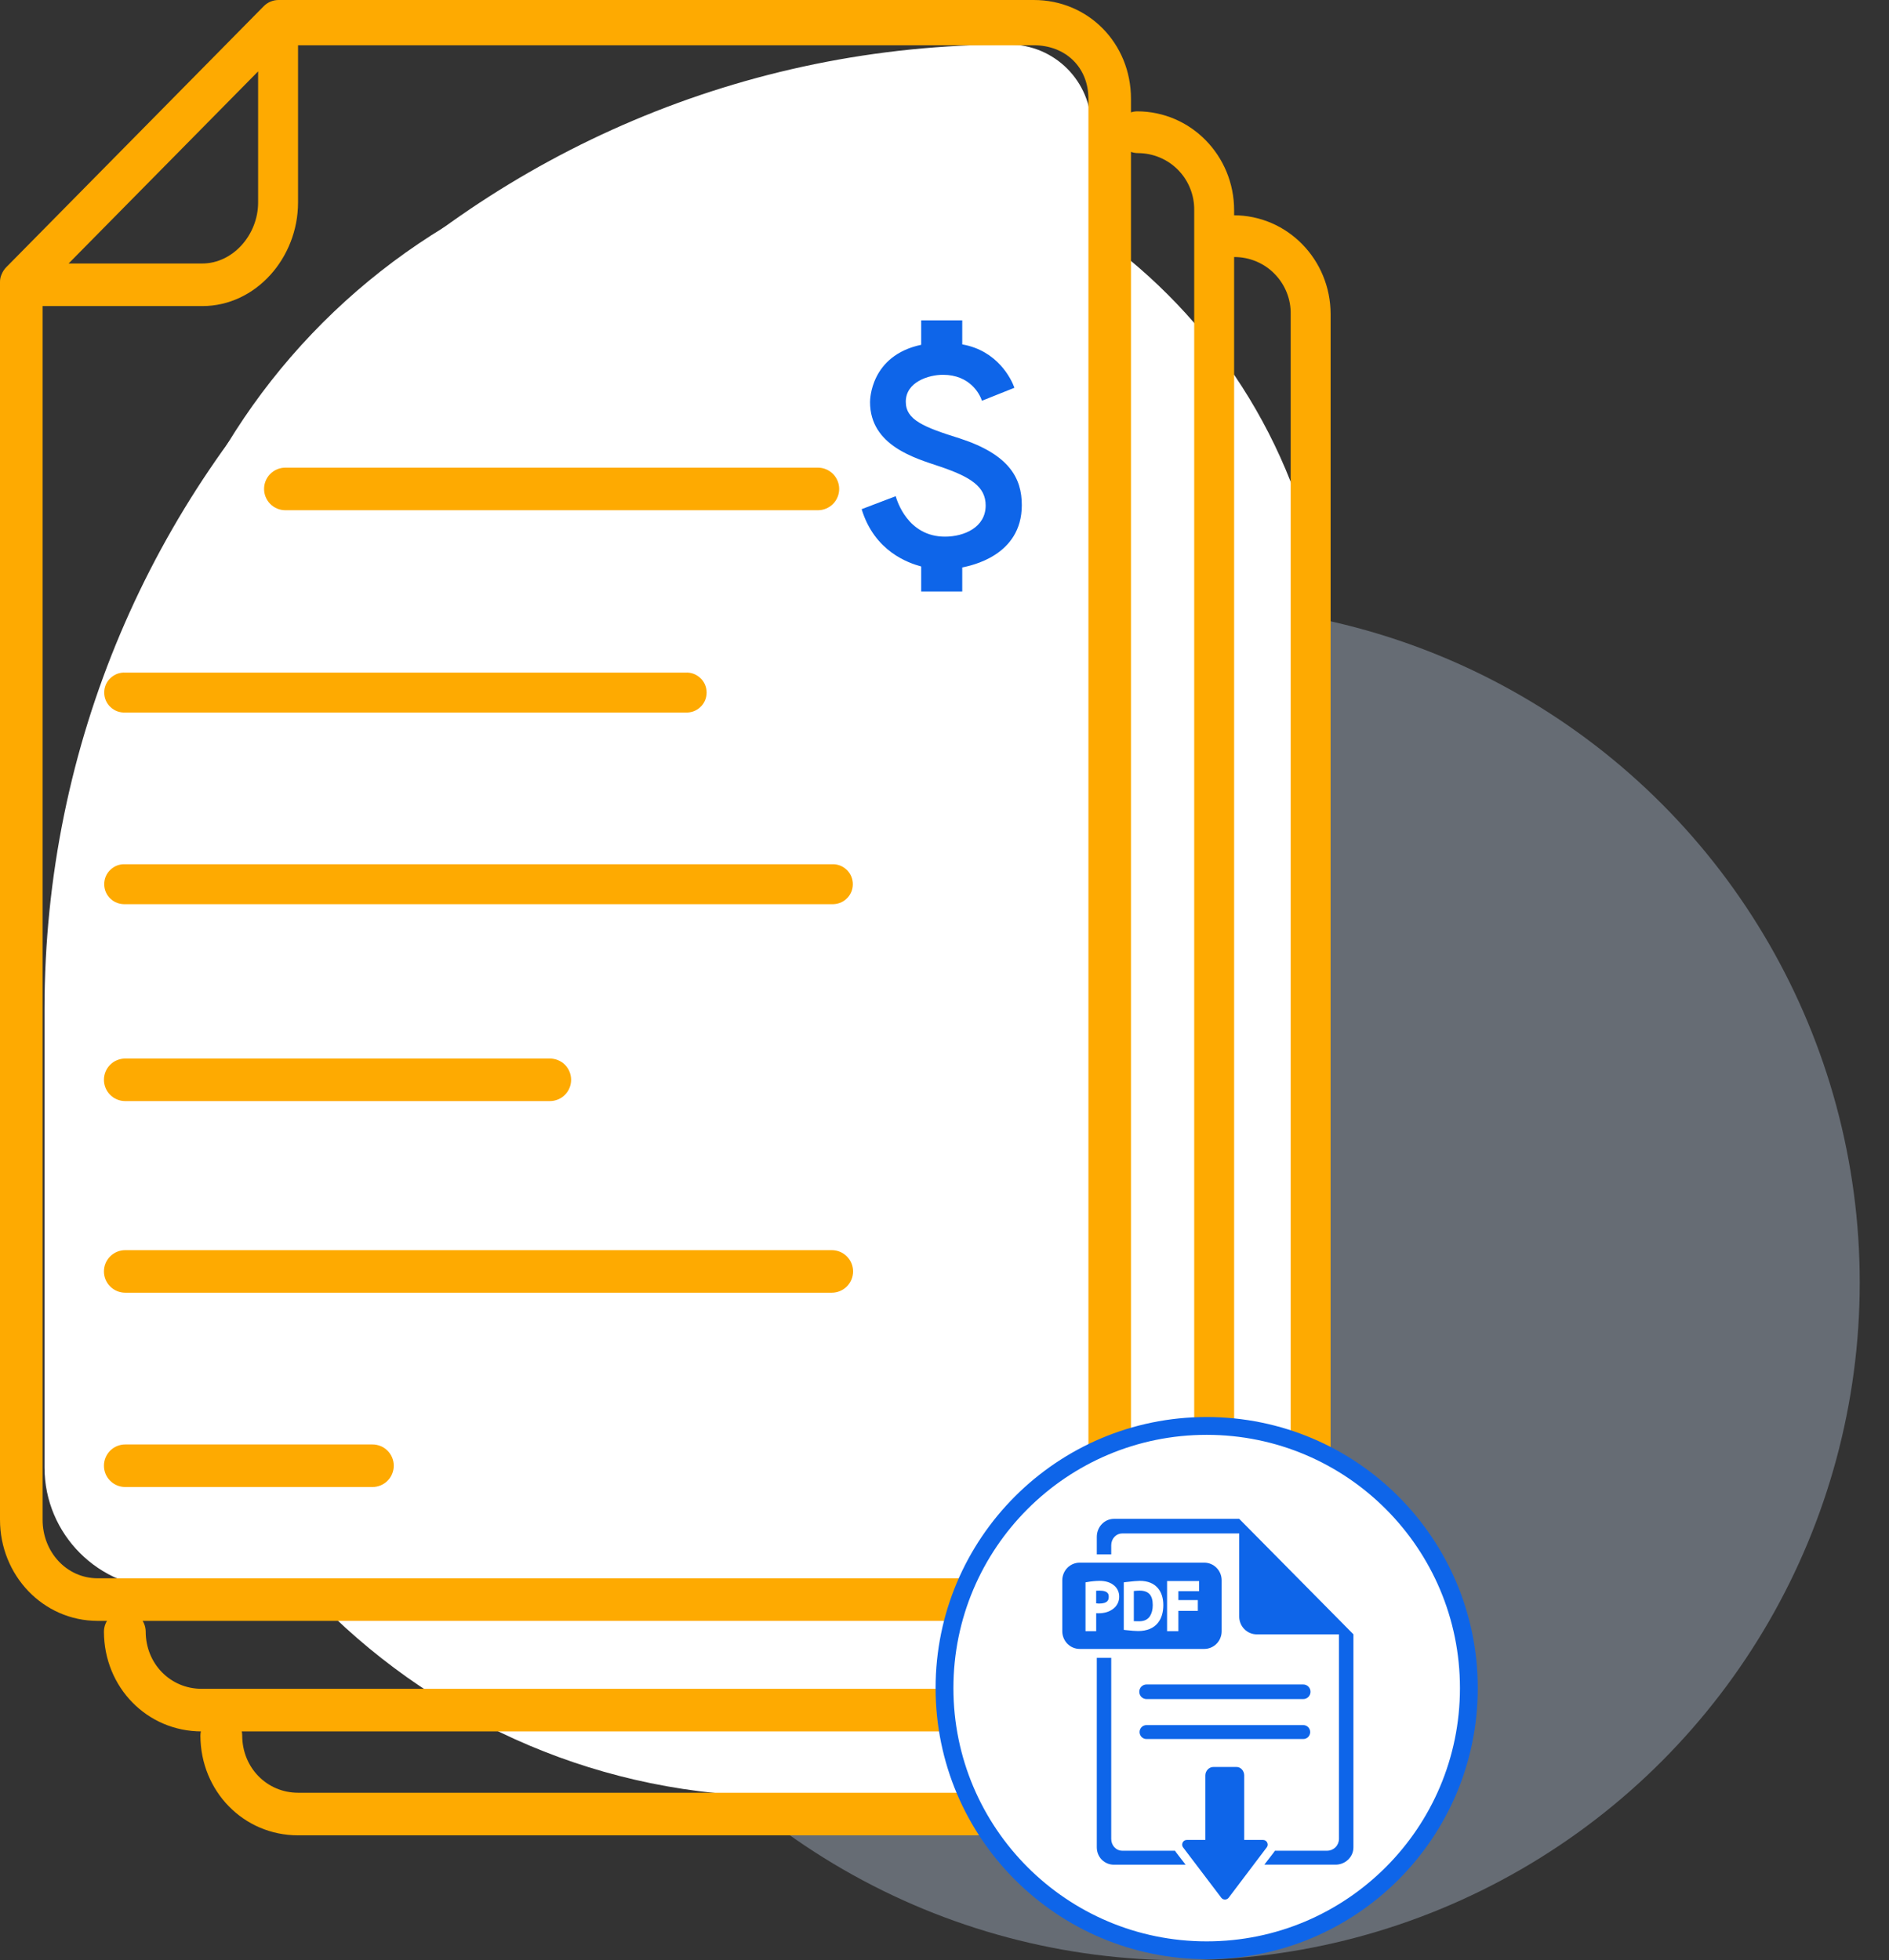 <svg width="53" height="55" viewBox="0 0 53 55" fill="none" xmlns="http://www.w3.org/2000/svg">
<rect x="0" y="0" width="53" height="55" fill="#333333" stroke="none"/>
<circle cx="33.164" cy="35.985" r="19.015" fill="#D2E5FF" fill-opacity="0.32"/>
<path d="M3.748 21.864C3.748 11.859 11.858 3.749 21.863 3.749C30.378 3.749 37.28 10.651 37.28 19.166V44.058C37.28 47.562 34.44 50.402 30.936 50.402H21.925C11.886 50.402 3.748 42.264 3.748 32.225V21.864Z" fill="white"/>
<path d="M31.903 3.124C31.828 3.125 31.753 3.141 31.683 3.171C31.614 3.201 31.551 3.244 31.499 3.299C31.446 3.353 31.405 3.418 31.378 3.489C31.351 3.559 31.338 3.635 31.34 3.71C31.341 3.866 31.404 4.015 31.514 4.125C31.625 4.235 31.774 4.296 31.93 4.296C32.139 4.297 32.346 4.338 32.539 4.419C32.732 4.5 32.907 4.618 33.054 4.768C33.2 4.917 33.316 5.094 33.393 5.288C33.471 5.482 33.509 5.69 33.506 5.899V45.767C33.509 45.977 33.47 46.186 33.392 46.382C33.314 46.577 33.198 46.755 33.051 46.905C32.904 47.055 32.729 47.175 32.535 47.257C32.342 47.339 32.134 47.382 31.924 47.384H5.656C4.779 47.384 4.088 46.677 4.088 45.779C4.087 45.624 4.024 45.475 3.914 45.366C3.803 45.256 3.654 45.195 3.498 45.196C3.343 45.197 3.194 45.26 3.085 45.37C2.976 45.481 2.915 45.63 2.916 45.786C2.922 47.341 4.124 48.579 5.656 48.579H31.924C33.458 48.579 34.626 47.323 34.626 45.767V5.899C34.626 4.37 33.415 3.124 31.903 3.124Z" fill="#FEAA01"/>
<path d="M34.611 6.04C34.535 6.041 34.461 6.057 34.391 6.087C34.322 6.117 34.259 6.16 34.206 6.215C34.154 6.269 34.113 6.334 34.086 6.404C34.059 6.475 34.046 6.55 34.048 6.626C34.049 6.782 34.112 6.931 34.222 7.041C34.333 7.151 34.482 7.212 34.638 7.212C34.847 7.212 35.054 7.254 35.247 7.335C35.44 7.416 35.615 7.534 35.761 7.684C35.908 7.833 36.023 8.01 36.101 8.204C36.179 8.398 36.217 8.606 36.213 8.815V48.683C36.217 48.893 36.178 49.102 36.1 49.297C36.022 49.493 35.906 49.671 35.759 49.821C35.612 49.971 35.437 50.091 35.243 50.173C35.049 50.255 34.842 50.298 34.631 50.3H8.364C7.486 50.3 6.796 49.593 6.796 48.695C6.795 48.539 6.732 48.391 6.622 48.281C6.511 48.172 6.362 48.111 6.206 48.112C6.051 48.113 5.902 48.176 5.793 48.286C5.683 48.397 5.623 48.546 5.623 48.702C5.629 50.257 6.832 51.495 8.364 51.495H34.631C36.166 51.495 37.333 50.239 37.333 48.683V8.815C37.333 7.286 36.123 6.04 34.611 6.04Z" fill="#FEAA01"/>
<path d="M1.249 28.313C1.249 13.366 13.366 1.25 28.313 1.25C29.585 1.25 30.616 2.281 30.616 3.553V40.571C30.616 42.78 28.825 44.571 26.616 44.571H4.647C2.77 44.571 1.249 43.049 1.249 41.173V28.313Z" fill="white"/>
<path d="M31.732 42.64V2.774C31.732 1.218 30.538 0 29.006 0H7.829C7.749 -0.002 7.67 0.013 7.596 0.043C7.523 0.073 7.456 0.117 7.4 0.174L0.173 7.5C0.117 7.557 0.073 7.626 0.044 7.701C0.014 7.767 -0.001 7.839 2.73248e-05 7.911V42.64C2.73248e-05 44.197 1.207 45.478 2.742 45.478H29.006C30.538 45.478 31.732 44.199 31.732 42.64ZM7.242 2.003V5.681C7.242 6.587 6.535 7.393 5.675 7.393H1.925L7.242 2.003ZM1.195 42.64V8.588H5.675C7.178 8.588 8.362 7.234 8.362 5.681V1.27H29.006C29.884 1.27 30.538 1.876 30.538 2.774V42.64C30.538 43.536 29.884 44.283 29.006 44.283H2.742C1.867 44.283 1.195 43.542 1.195 42.64Z" fill="#FEAA01"/>
<path d="M8.007 14.316H22.948C23.106 14.316 23.258 14.253 23.37 14.141C23.482 14.029 23.545 13.877 23.545 13.718C23.545 13.56 23.482 13.408 23.37 13.296C23.258 13.184 23.106 13.121 22.948 13.121H8.007C7.848 13.121 7.696 13.184 7.584 13.296C7.472 13.408 7.409 13.56 7.409 13.718C7.409 13.877 7.472 14.029 7.584 14.141C7.696 14.253 7.848 14.316 8.007 14.316Z" fill="#FEAA01"/>
<path d="M3.514 19.992H19.236C19.312 19.995 19.388 19.984 19.46 19.958C19.531 19.931 19.596 19.891 19.651 19.838C19.707 19.786 19.751 19.723 19.781 19.653C19.811 19.583 19.826 19.508 19.826 19.431C19.826 19.355 19.811 19.28 19.781 19.21C19.751 19.14 19.707 19.077 19.651 19.025C19.596 18.973 19.531 18.932 19.46 18.905C19.388 18.879 19.312 18.867 19.236 18.872H3.514C3.438 18.867 3.362 18.879 3.29 18.905C3.219 18.932 3.154 18.973 3.099 19.025C3.043 19.077 2.999 19.14 2.969 19.21C2.939 19.28 2.924 19.355 2.924 19.431C2.924 19.508 2.939 19.583 2.969 19.653C2.999 19.723 3.043 19.786 3.099 19.838C3.154 19.891 3.219 19.931 3.29 19.958C3.362 19.984 3.438 19.995 3.514 19.992Z" fill="#FEAA01"/>
<path d="M23.338 24.248H3.514C3.438 24.244 3.362 24.256 3.29 24.282C3.219 24.309 3.154 24.349 3.099 24.402C3.043 24.454 2.999 24.517 2.969 24.587C2.939 24.657 2.924 24.732 2.924 24.808C2.924 24.885 2.939 24.96 2.969 25.03C2.999 25.1 3.043 25.163 3.099 25.215C3.154 25.268 3.219 25.308 3.29 25.334C3.362 25.361 3.438 25.372 3.514 25.369H23.338C23.414 25.372 23.49 25.361 23.562 25.334C23.633 25.308 23.698 25.268 23.753 25.215C23.809 25.163 23.853 25.1 23.883 25.03C23.913 24.96 23.928 24.885 23.928 24.808C23.928 24.732 23.913 24.657 23.883 24.587C23.853 24.517 23.809 24.454 23.753 24.402C23.698 24.349 23.633 24.309 23.562 24.282C23.49 24.256 23.414 24.244 23.338 24.248Z" fill="#FEAA01"/>
<path d="M3.513 30.894H15.427C15.586 30.894 15.738 30.831 15.85 30.719C15.961 30.607 16.024 30.455 16.024 30.297C16.024 30.138 15.961 29.986 15.85 29.874C15.738 29.762 15.586 29.7 15.427 29.7H3.513C3.355 29.7 3.203 29.762 3.091 29.874C2.979 29.986 2.916 30.138 2.916 30.297C2.916 30.455 2.979 30.607 3.091 30.719C3.203 30.831 3.355 30.894 3.513 30.894Z" fill="#FEAA01"/>
<path d="M23.338 35.076H3.513C3.355 35.076 3.203 35.139 3.091 35.251C2.979 35.363 2.916 35.514 2.916 35.673C2.916 35.831 2.979 35.983 3.091 36.095C3.203 36.207 3.355 36.27 3.513 36.27H23.338C23.496 36.27 23.648 36.207 23.76 36.095C23.872 35.983 23.935 35.831 23.935 35.673C23.935 35.514 23.872 35.363 23.76 35.251C23.648 35.139 23.496 35.076 23.338 35.076Z" fill="#FEAA01"/>
<path d="M10.451 40.528H3.513C3.355 40.528 3.203 40.59 3.091 40.702C2.979 40.815 2.916 40.966 2.916 41.125C2.916 41.283 2.979 41.435 3.091 41.547C3.203 41.659 3.355 41.722 3.513 41.722H10.451C10.609 41.722 10.761 41.659 10.873 41.547C10.985 41.435 11.048 41.283 11.048 41.125C11.048 40.966 10.985 40.815 10.873 40.702C10.761 40.59 10.609 40.528 10.451 40.528Z" fill="#FEAA01"/>
<path d="M26.935 12.303C25.909 11.982 25.414 11.781 25.414 11.271C25.414 10.717 26.053 10.516 26.457 10.516C27.211 10.516 27.488 11.053 27.551 11.244L28.462 10.88C28.375 10.635 27.989 9.837 26.998 9.663V8.989H25.846V9.674C24.417 9.978 24.411 11.227 24.411 11.282C24.411 12.515 25.707 12.863 26.341 13.08C27.252 13.384 27.655 13.661 27.655 14.183C27.655 14.797 27.05 15.057 26.514 15.057C25.465 15.057 25.166 14.041 25.131 13.922L24.175 14.286C24.538 15.476 25.488 15.796 25.846 15.894V16.595H26.998V15.921C27.229 15.872 28.669 15.601 28.669 14.172C28.669 13.417 28.318 12.754 26.935 12.303Z" fill="#0E65E9"/>
<circle cx="33.856" cy="47.364" r="7.356" fill="white" stroke="#0E65E9" stroke-width="0.5"/>
<path d="M36.566 48.402H32.167C32.116 48.402 32.066 48.422 32.03 48.459C31.994 48.496 31.973 48.545 31.973 48.597C31.973 48.649 31.994 48.699 32.03 48.736C32.066 48.773 32.116 48.793 32.167 48.793H36.566C36.617 48.793 36.667 48.773 36.703 48.736C36.739 48.699 36.76 48.649 36.76 48.597C36.76 48.545 36.739 48.496 36.703 48.459C36.667 48.422 36.617 48.402 36.566 48.402Z" fill="#0E65E9"/>
<path d="M36.566 47.262H32.167C32.114 47.262 32.062 47.284 32.024 47.322C31.986 47.36 31.965 47.413 31.965 47.467C31.965 47.521 31.986 47.573 32.024 47.612C32.062 47.65 32.114 47.672 32.167 47.672H36.566C36.62 47.672 36.672 47.65 36.709 47.612C36.748 47.573 36.769 47.521 36.769 47.467C36.769 47.413 36.748 47.36 36.709 47.322C36.672 47.284 36.62 47.262 36.566 47.262Z" fill="#0E65E9"/>
<path d="M30.848 44.629C30.813 44.629 30.773 44.63 30.755 44.632V44.986C30.781 44.99 30.808 44.992 30.834 44.992C31.08 44.992 31.108 44.891 31.108 44.803C31.108 44.751 31.111 44.629 30.848 44.629Z" fill="#0E65E9"/>
<path d="M31.973 44.629C31.936 44.629 31.883 44.632 31.812 44.639V45.486C31.883 45.488 31.903 45.489 31.96 45.489C32.105 45.489 32.205 45.44 32.269 45.338C32.317 45.26 32.343 45.158 32.343 45.034C32.343 44.758 32.227 44.629 31.973 44.629Z" fill="#0E65E9"/>
<path d="M34.276 44.339C34.276 44.208 34.225 44.082 34.133 43.989C34.041 43.896 33.917 43.844 33.787 43.844H30.295C30.165 43.844 30.04 43.896 29.948 43.989C29.857 44.082 29.805 44.208 29.805 44.339V45.77C29.805 45.901 29.857 46.027 29.948 46.12C30.04 46.213 30.165 46.265 30.295 46.265H33.787C33.917 46.265 34.041 46.213 34.133 46.12C34.225 46.027 34.276 45.901 34.276 45.77V44.339ZM31.232 45.14C31.125 45.223 30.987 45.265 30.815 45.265C30.795 45.265 30.775 45.264 30.756 45.263V45.767H30.456V44.397L30.508 44.388C30.62 44.368 30.733 44.357 30.847 44.355C31.014 44.355 31.147 44.395 31.245 44.474C31.294 44.511 31.334 44.559 31.361 44.615C31.388 44.671 31.402 44.732 31.401 44.794C31.403 44.861 31.388 44.928 31.359 44.988C31.329 45.048 31.286 45.101 31.232 45.14V45.14ZM32.491 45.53C32.368 45.684 32.181 45.763 31.931 45.763C31.858 45.763 31.744 45.754 31.579 45.736L31.53 45.73V44.397L31.578 44.39C31.781 44.367 31.903 44.355 31.975 44.355C32.206 44.355 32.383 44.428 32.498 44.572C32.59 44.687 32.639 44.843 32.639 45.035C32.639 45.238 32.59 45.405 32.491 45.53V45.53ZM33.643 44.645H33.062V44.894H33.608V45.197H33.062V45.767H32.745V44.36H33.643V44.645Z" fill="#0E65E9"/>
<path d="M34.769 42.615H31.257C30.985 42.615 30.773 42.845 30.773 43.12V43.612H31.178V43.357C31.178 43.174 31.311 43.025 31.491 43.025H34.769V45.357C34.769 45.489 34.82 45.615 34.912 45.708C35.003 45.802 35.127 45.855 35.257 45.856H37.568V51.595C37.567 51.683 37.532 51.767 37.47 51.829C37.408 51.891 37.325 51.926 37.237 51.927H35.771C35.76 51.945 35.748 51.963 35.734 51.98L35.474 52.318H37.472C37.743 52.318 37.973 52.106 37.973 51.832V45.855L34.769 42.615Z" fill="#0E65E9"/>
<path d="M32.967 51.927H31.491C31.311 51.927 31.178 51.777 31.178 51.595V46.515H30.773V51.832C30.773 51.896 30.785 51.96 30.809 52.02C30.833 52.079 30.868 52.133 30.913 52.179C30.959 52.224 31.012 52.26 31.071 52.284C31.13 52.308 31.193 52.32 31.257 52.319H33.265L33.004 51.981C32.991 51.964 32.978 51.946 32.967 51.927Z" fill="#0E65E9"/>
<path d="M35.439 51.624H34.909V49.812C34.909 49.69 34.816 49.577 34.695 49.577H34.041C33.92 49.577 33.818 49.69 33.818 49.812V51.624H33.297C33.191 51.624 33.131 51.75 33.193 51.832L34.265 53.245C34.277 53.261 34.292 53.274 34.31 53.283C34.328 53.292 34.348 53.297 34.367 53.297C34.387 53.297 34.407 53.293 34.425 53.284C34.443 53.276 34.459 53.263 34.471 53.248L35.543 51.83C35.605 51.749 35.544 51.624 35.439 51.624Z" fill="#0E65E9"/>
</svg>
